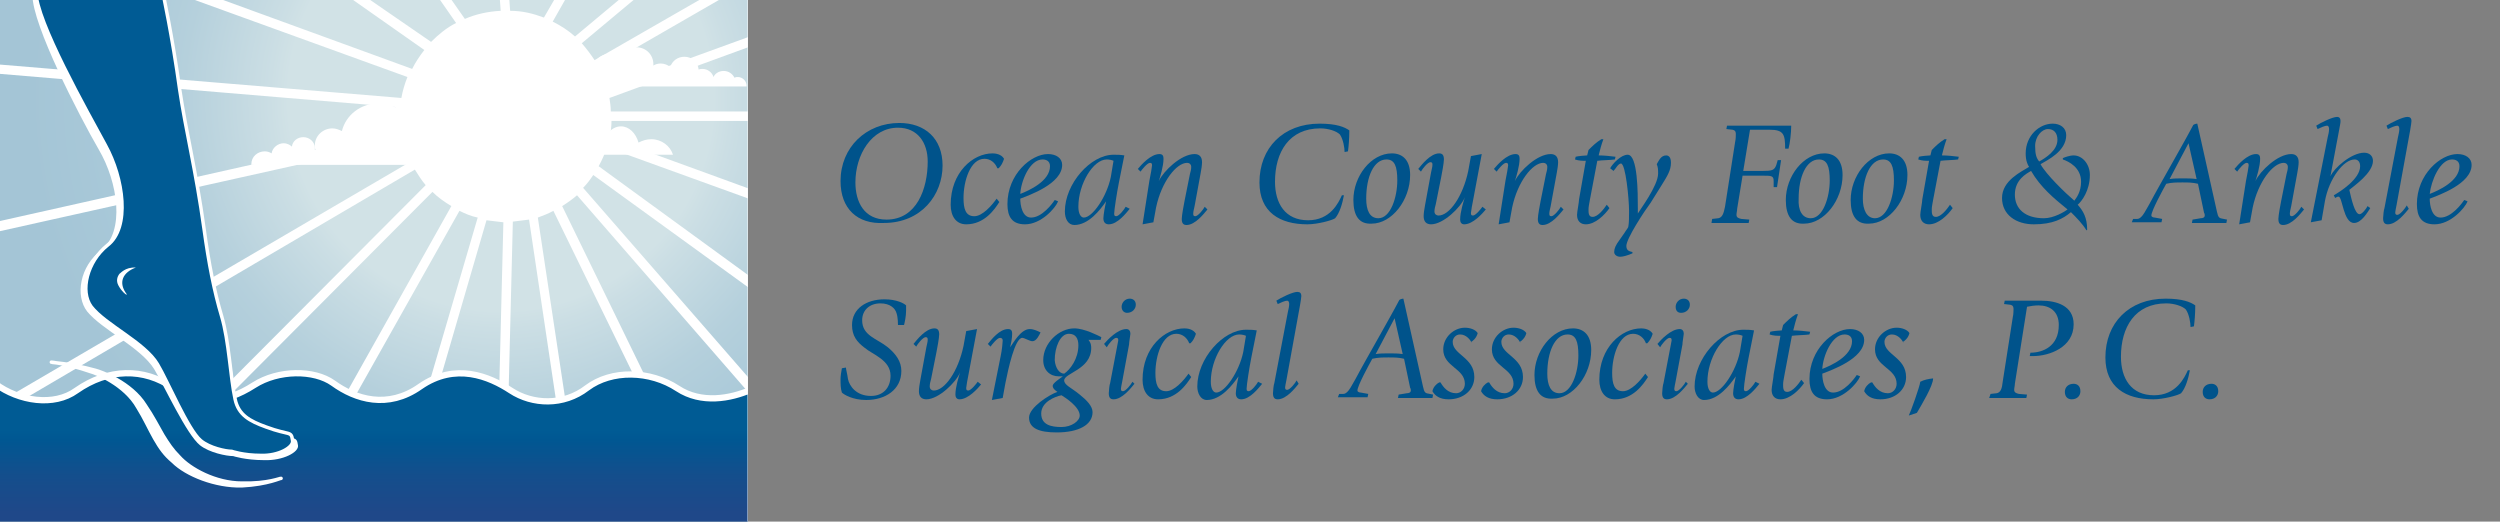 <?xml version="1.0" encoding="utf-8"?>
<!-- Generator: Adobe Illustrator 24.0.1, SVG Export Plug-In . SVG Version: 6.00 Build 0)  -->
<svg version="1.1" id="Layer_1" xmlns="http://www.w3.org/2000/svg" xmlns:xlink="http://www.w3.org/1999/xlink" x="0px" y="0px"
	 viewBox="0 0 370 77.2" style="enable-background:new 0 0 370 77.2;" xml:space="preserve">
<rect x="0" y="0" width="370" height="77.2" fill="#808080" stroke="none"/>
<style type="text/css">
	.st0{clip-path:url(#SVGID_2_);fill-rule:evenodd;clip-rule:evenodd;fill:url(#SVGID_3_);stroke:#FFFFFF;stroke-width:0.928;}
	.st1{clip-path:url(#SVGID_2_);fill-rule:evenodd;clip-rule:evenodd;fill:#FFFFFF;}
	.st2{clip-path:url(#SVGID_2_);fill-rule:evenodd;clip-rule:evenodd;fill:url(#SVGID_4_);stroke:#FFFFFF;stroke-width:0.928;}
	.st3{clip-path:url(#SVGID_2_);}
	.st4{fill:#FFFFFF;stroke:#FFFFFF;stroke-width:0.516;stroke-linecap:round;stroke-linejoin:round;stroke-miterlimit:2;}
	.st5{clip-path:url(#SVGID_2_);fill:#FFFFFF;}
	.st6{clip-path:url(#SVGID_2_);fill:#005B94;stroke:#FFFFFF;stroke-width:0.516;}
	.st7{fill:#00538B;}
</style>
<g>
	<g>
		<defs>
			<rect id="SVGID_1_" x="-0.1" y="-0.2" width="110.8" height="77.4"/>
		</defs>
		<clipPath id="SVGID_2_">
			<use xlink:href="#SVGID_1_"  style="overflow:visible;"/>
		</clipPath>
		<radialGradient id="SVGID_3_" cx="74.14" cy="14.521" r="70.205" gradientUnits="userSpaceOnUse">
			<stop  offset="0.448" style="stop-color:#D1E2E6"/>
			<stop  offset="0.487" style="stop-color:#CBDEE4"/>
			<stop  offset="0.669" style="stop-color:#B5D0DC"/>
			<stop  offset="0.843" style="stop-color:#A8C8D8"/>
			<stop  offset="1" style="stop-color:#A4C5D6"/>
		</radialGradient>
		<rect x="-0.7" y="-0.7" class="st0" width="111.8" height="78.7"/>
		<path class="st1" d="M61.6,24.4c1.2-0.9-0.1-2.3-0.1-3.9c0-2.9-2.5-5.2-5.5-5.2c-2.6,0-4.8,1.7-5.4,4.1c-0.4-0.2-0.9-0.4-1.4-0.4
			c-1.4,0-2.6,1.1-2.6,2.5c0,0.2,0,0.5,0.1,0.7c0,0-0.1,0-0.1,0c0-0.1,0-0.2,0-0.3c0-0.9-0.8-1.6-1.7-1.6c-0.9,0-1.6,0.6-1.7,1.4
			c-0.3-0.3-0.8-0.5-1.2-0.5c-0.9,0-1.7,0.7-1.8,1.5c-0.3-0.2-0.7-0.3-1-0.3c-1.1,0-2,0.8-2,1.9c0,0,0,0,0,0.1H61.6z"/>
		<path class="st1" d="M99.6,22.9c-0.4-1.3-1.7-2.3-3.2-2.3c-0.7,0-1.3,0.2-1.9,0.5c-0.4-1.4-1.4-2.4-2.6-2.4
			c-1.5,0-2.8,1.6-2.8,3.6c0,0.2,0,0.4,0,0.6H99.6z"/>
		<path class="st1" d="M87.1,12.8h23.4c0,0,0-0.1,0-0.1c0-0.7-0.6-1.3-1.3-1.3c-0.2,0-0.3,0-0.5,0.1c-0.3-0.6-0.9-1-1.6-1
			c-0.7,0-1.3,0.4-1.5,0.9c-0.2-0.7-0.9-1.2-1.6-1.2c-0.2,0-0.4,0-0.6,0.1c-0.1-1.1-1-1.9-2.1-1.9c-1,0-1.8,0.6-2.1,1.5
			c-0.4-0.3-0.9-0.5-1.4-0.5c-0.4,0-0.8,0.1-1.1,0.3c0-0.1,0-0.1,0-0.2c0-1.4-1.1-2.5-2.5-2.5c-1.1,0-2.1,0.7-2.4,1.7
			c-0.4-0.4-1-0.7-1.7-0.7c-1.3,0-2.4,1.1-2.4,2.5c0,0.5,0.2,1.1,0.4,1.5C87.7,12.3,87.3,12.5,87.1,12.8z"/>
		<path class="st1" d="M110.7,17.9v-1.4l-20.3,0c0-0.7-0.1-1.3-0.2-2L110.7,7V5.5l-20.9,7.6c-0.3-1-0.7-2-1.1-2.9l19.6-11.3h-2.9
			L88,8.9c-0.6-0.9-1.2-1.7-1.9-2.5l9.1-7.6h-2.2l-7.9,6.6c-1-0.9-2.1-1.6-3.3-2.2l2.5-4.4h-1.6l-2.2,3.8c-1.6-0.6-3.2-1-5-1
			l-0.2-2.8h-1.4l0.2,2.8c-1.9,0.1-3.7,0.5-5.3,1.2l-2.8-4h-1.7l3.2,4.6c-1.4,0.7-2.6,1.7-3.7,2.8L53.2-1.1h-2.5l12.1,8.5
			c-0.7,0.9-1.3,1.8-1.8,2.8L30-1.1h-4.2l34.5,12.5c-0.4,1-0.7,2-0.9,3.1L-0.7,9.5l0.3,1.4l59.7,5c0,0.4-0.1,0.9-0.1,1.3
			c0,0.7,0.1,1.5,0.2,2.2L-0.4,32.8v1.5l60.1-13.4c0.2,1.1,0.6,2.1,1.1,3L0.6,59.1v1.7l60.8-35.7c0.5,0.8,1,1.6,1.6,2.3l-30.9,31
			l1,1l30.9-31c0.8,0.8,1.8,1.5,2.8,2.1l-17.4,31l1.1,0.8L68,31.2c0.8,0.4,1.7,0.8,2.7,1l-9.2,31.4l1.3,0.6L72,32.6
			c0.8,0.1,1.6,0.2,2.5,0.3l-0.8,31.9l1.4,0.2l0.8-32.2c0.8-0.1,1.6-0.2,2.4-0.3L83,64l1.4,0l-4.8-31.8c0.8-0.3,1.6-0.6,2.3-1l21,43
			l1.3-0.6l-21-43.1c0.8-0.5,1.5-1,2.2-1.6L110.7,58v-2.2L86.3,27.8c0.6-0.6,1.1-1.3,1.5-1.9l22.9,16.6v-1.8L88.6,24.6
			c0.5-0.9,0.9-1.8,1.2-2.8l21,7.6v-1.5l-20.6-7.5c0.2-0.8,0.3-1.7,0.3-2.5L110.7,17.9z"/>
		<linearGradient id="SVGID_4_" gradientUnits="userSpaceOnUse" x1="55.239" y1="63.669" x2="55.239" y2="81.673">
			<stop  offset="0" style="stop-color:#005B94"/>
			<stop  offset="8.191222e-02" style="stop-color:#005792"/>
			<stop  offset="0.376" style="stop-color:#144E8C"/>
			<stop  offset="0.679" style="stop-color:#1F4889"/>
			<stop  offset="1" style="stop-color:#214688"/>
		</linearGradient>
		<path class="st2" d="M100.3,57.5c-4.1-2.7-9.8-2.8-13.4-0.1c-3.5,2.7-8.1,2.5-11.3,0.4c-3.2-2.1-8.2-4.2-13.4-0.6
			c-4.8,3.4-9.6,1.9-12.9-0.5c-2.8-2-8.1-2-11.7,0.3c-4.5,2.9-8.5,2.9-12,0.4c-4.3-3-9.6-2.9-14.3,0.4c-3.3,2.4-8.5,1.6-12-1V78
			h111.8V57.7C108.1,59,103.8,59.8,100.3,57.5z"/>
		<g class="st3">
			<g>
				<path class="st4" d="M41.6,70.8c0-0.1-1.9,0.8-5.8,0.7c-3.9,0-7.7-2.1-9.3-3.9c-1-1-1.6-1.9-2.4-3.2c-0.7-1.2-1.5-2.8-2.6-4.4
					c-2.1-3.4-6.6-5-7.4-5.2c-4-1.1-6.4-1.1-6.5-1.2c-0.1,0,2,0.1,5.8,1.4c0.8,0.2,5.1,1.9,7,5.3c1,1.6,1.7,3.2,2.5,4.6
					c0.8,1.4,1.5,2.4,2.7,3.4c2,2,6.3,3.7,10.2,3.6C39.7,71.7,41.6,70.7,41.6,70.8z"/>
			</g>
		</g>
		<path class="st5" d="M4.8-0.7c0,4.4,6.9,17.8,9.8,22.8C17.5,27,18.5,34.3,15,37c-3.2,2.4-3.9,6.8-2.1,9.1c2.2,2.7,7.9,5.3,9.9,8.5
			c1.5,2.5,4.8,9.7,6.8,11.3c1.4,1.1,3.9,1.6,4.9,1.6c0,0,1.8,0.6,4.6,0.6c2.8,0.1,5.2-1.2,5-2.2c-0.2-1.5-0.5-0.7-4.1-2
			c-2.7-0.9-4.4-1.8-4.9-4.1c-0.7-3.2-1-8.6-2.1-12.3c-1.1-3.7-2.6-7.8-3.3-12.9c-1.2-8.7-2.9-14.5-3.8-20.6
			c-1.2-8-2.1-14.5-2.1-14.5L4.8-0.7z"/>
		<path class="st6" d="M5.3-1.3c0,4.4,7.6,17.8,10.3,22.8c2.7,4.9,3.7,12.2,0.3,14.8c-3,2.4-4.1,6.8-2.4,9.1
			c2.1,2.7,7.9,5.3,9.8,8.5c1.5,2.5,4.5,9.7,6.4,11.3c1.3,1.1,3.7,1.6,4.6,1.6c0,0,1.7,0.6,4.3,0.6c2.6,0.1,4.9-1.2,4.7-2.2
			c-0.2-1.5-0.4-0.7-3.9-2c-2.5-0.9-4.1-1.8-4.6-4.1c-0.7-3.2-0.9-8.6-2-12.3c-1.1-3.7-1.9-7.8-2.6-12.9c-1.2-8.7-2.7-14.5-3.6-20.6
			c-1.1-8-2.5-14.4-2.5-14.4L5.3-1.3z"/>
		<path class="st5" d="M20.1,39.6c-1.9,0.7-2.7,2.2-1.3,4c-0.2,0-0.3-0.1-0.5-0.3c-0.3-0.3-0.6-0.7-0.8-1.1
			c-0.3-0.6-0.2-1.2,0.2-1.7C17.8,40.5,18.5,39.5,20.1,39.6z"/>
		<rect x="-4" y="-4.5" class="st5" width="115.7" height="4.2"/>
		<rect x="58.5" y="15.6" class="st5" width="1.3" height="1.3"/>
		<rect x="88.6" y="11.7" class="st5" width="2.4" height="1.6"/>
		<rect x="91.5" y="8" class="st5" width="1" height="1.6"/>
	</g>
	<g>
		<path class="st7" d="M124.4,26.8c0-5,3.8-8.6,8.7-8.6c3.8,0,6.4,2.3,6.4,6.3c0,4.3-3.1,8.5-8.7,8.5
			C126.9,33.2,124.4,30.9,124.4,26.8z M126.6,27c0,2.9,1.3,5.5,4.6,5.5c4.5,0,6.1-4.6,6.1-8.6c0-2.8-1.5-5-4.4-5
			C129,18.9,126.6,22.9,126.6,27z"/>
		<path class="st7" d="M147.9,29.9c-0.7,1.1-2.2,3.3-4.9,3.3c-1.5,0-2.3-1.2-2.3-2.9c0-4.8,3.3-7.6,6.2-7.6c0.4,0,1.3,0.1,1.7,0.8
			c-0.2,0.6-0.4,1-0.8,1.4h-0.2c-0.3-0.8-1-1.4-1.9-1.4c-2.1,0-3.1,3.3-3.1,5.8c0,1.6,0.3,2.7,1.6,2.7c1.2,0,2.6-1.6,3.3-2.6
			L147.9,29.9z"/>
		<path class="st7" d="M156.6,29.8c-0.4,1-2.5,3.4-4.9,3.4c-1.9,0-2.6-1.1-2.6-3c0-4.4,3.5-7.4,6-7.4c1.2,0,2.1,0.6,2.1,1.6
			c0,2.8-4.9,4.5-6.2,5c0,1,0.3,2.8,1.6,2.8c1.6,0,3.1-2,3.5-2.6L156.6,29.8z M151,28.7c1.3-0.5,4.4-1.9,4.4-4.1c0-0.8-0.6-1-1.1-1
			C152.4,23.6,151.1,26.8,151,28.7z"/>
		<path class="st7" d="M167.2,30.9c-0.5,0.6-1.8,2.3-3.1,2.3c-0.5,0-0.8-0.3-0.8-0.9c0-0.5,0.3-2.1,0.4-2.5l0,0
			c-0.9,1.3-2.6,3.5-4.7,3.5c-0.9,0-1.4-0.9-1.4-2c0-4.1,3.8-8.4,7.2-8.4c0.6,0,1,0,1.6,0.1l-0.8,4c-0.3,1.5-0.7,4.1-0.7,4.6
			c0,0.2,0,0.4,0.3,0.4c0.4,0,1.2-1,1.4-1.4L167.2,30.9z M164.8,23.8c-0.2-0.1-0.6-0.2-1-0.2c-2,0-4.2,3.6-4.2,7
			c0,1.1,0.4,1.6,0.8,1.6c1.3,0,3.4-3.1,4-6L164.8,23.8z"/>
		<path class="st7" d="M170.1,26.8c0.2-1,0.4-2.1,0.4-2.3c0-0.2,0-0.4-0.3-0.4c-0.4,0-1.2,1-1.4,1.3l-0.4-0.4
			c0.5-0.6,1.9-2.2,3.2-2.2c0.5,0,0.6,0.3,0.6,0.7c0,1.1-0.5,2.7-0.7,3.3l0,0c0.7-1.5,3.3-4,5.3-4c0.7,0,1.1,0.4,1.1,1.2
			c0,0.4-0.1,1.1-0.2,1.6l-0.9,4.9c-0.1,0.5-0.2,0.8-0.2,1.1c0,0.2,0,0.4,0.3,0.4c0.4,0,1.2-1,1.4-1.4l0.4,0.4
			c-0.5,0.6-1.8,2.3-3.1,2.3c-0.5,0-0.7-0.3-0.7-0.9c0-0.5,0.3-2.1,0.4-2.6l0.8-4c0.1-0.4,0.2-0.7,0.2-1.1c0-0.4-0.3-0.6-0.6-0.6
			c-1.6,0-3.8,2.8-4.6,6.6l-0.4,2.2l-1.6,0.3L170.1,26.8z"/>
		<path class="st7" d="M198.9,28.9c-0.2,1.1-0.6,2.6-1.3,3.4c-0.4,0.3-2.6,0.9-4.1,0.9c-4.1,0-7.1-1.8-7.1-6.2
			c0-5.1,3.5-8.7,8.9-8.7c2.5,0,3.7,0.5,4.4,1c0,1.2-0.1,2.4-0.2,3.1l-0.5,0.1c0-0.6-0.2-1.9-0.7-2.6c-0.5-0.5-1.7-0.9-2.9-0.9
			c-4.6,0-6.7,3.5-6.7,7.9c0,3.2,1.5,5.7,4.9,5.7c3.3,0,4.5-2.6,5-3.7L198.9,28.9z"/>
		<path class="st7" d="M200.3,29.6c0-3.5,2.6-6.9,5.7-6.9c1.5,0,2.7,0.9,2.7,3.2c0,3.7-2.7,7.2-5.7,7.2
			C201.2,33.2,200.3,32,200.3,29.6z M204,32.3c1.8,0,2.8-3.1,2.8-5.6c0-2.1-0.4-3.1-1.6-3.1c-1.9,0-3,2.6-3,5.8
			C202.2,31.1,202.7,32.3,204,32.3z"/>
		<path class="st7" d="M219.9,31c-0.5,0.6-1.9,2.2-3.2,2.2c-0.4,0-0.6-0.3-0.6-0.7c0-1.1,0.5-2.7,0.7-3.3l0,0c-0.6,1.5-3.2,4-5,4
			c-0.7,0-1.1-0.4-1.1-1.2c0-0.4,0.1-1.1,0.2-1.6l0.9-4.9c0.1-0.5,0.2-0.8,0.2-1.1c0-0.2,0-0.4-0.3-0.4c-0.4,0-1.2,1-1.4,1.4
			l-0.4-0.4c0.5-0.6,1.8-2.3,3.1-2.3c0.5,0,0.7,0.3,0.7,0.9c0,0.5-0.3,2.1-0.4,2.6l-0.8,4c-0.1,0.4-0.2,0.7-0.2,1.1
			c0,0.4,0.3,0.6,0.6,0.6c1.6,0,3.6-2.8,4.4-6.6l0.4-2.2l1.6-0.3l-1.2,6.4c-0.2,1-0.4,2.1-0.4,2.3c0,0.2,0,0.4,0.3,0.4
			c0.4,0,1.2-1,1.4-1.3L219.9,31z"/>
		<path class="st7" d="M222.8,26.8c0.2-1,0.4-2.1,0.4-2.3c0-0.2,0-0.4-0.3-0.4c-0.4,0-1.2,1-1.4,1.3l-0.4-0.4
			c0.5-0.6,1.9-2.2,3.2-2.2c0.5,0,0.6,0.3,0.6,0.7c0,1.1-0.5,2.7-0.7,3.3l0,0c0.7-1.5,3.3-4,5.3-4c0.7,0,1.1,0.4,1.1,1.2
			c0,0.4-0.1,1.1-0.2,1.6l-0.9,4.9c-0.1,0.5-0.2,0.8-0.2,1.1c0,0.2,0,0.4,0.3,0.4c0.4,0,1.2-1,1.4-1.4l0.4,0.4
			c-0.5,0.6-1.8,2.3-3.1,2.3c-0.5,0-0.7-0.3-0.7-0.9c0-0.5,0.3-2.1,0.4-2.6l0.8-4c0.1-0.4,0.2-0.7,0.2-1.1c0-0.4-0.3-0.6-0.6-0.6
			c-1.6,0-3.8,2.8-4.6,6.6l-0.4,2.2l-1.6,0.3L222.8,26.8z"/>
		<path class="st7" d="M238.2,30.8c-0.7,1-2.1,2.4-3.5,2.4c-0.8,0-1.3-0.5-1.3-1.4c0-0.4,0.3-1.9,0.3-2.3l1-5.7c-0.5,0-1,0-1.6-0.2
			l0.1-0.4c0.3-0.1,1.5-0.2,1.7-0.2l0.2-0.8c0.6-0.6,1.1-1.1,1.9-1.6h0.3c-0.3,0.8-0.5,1.6-0.7,2.4c0.7,0,1.8,0.1,2.5,0.2l-0.1,0.4
			c-0.6,0.1-1.9,0.1-2.6,0.2l-1.1,5.8c-0.1,0.6-0.2,1-0.2,1.4c0,0.5,0,1.1,0.6,1.1c0.8,0,1.7-1.2,2.1-1.8L238.2,30.8z"/>
		<path class="st7" d="M240.7,36.4c0,0.8,0.6,0.8,0.9,0.9l0,0.2c-0.7,0.3-1.4,0.5-1.8,0.5c-0.5,0-0.9-0.3-0.9-0.7
			c0-0.5,0.2-1,0.8-1.8l0.7-1c0.3-0.5,0.6-0.8,0.6-1c0.1-0.6,0.1-1.3,0.1-2.3c0-1.7-0.5-7-1.2-7c-0.4,0-0.8,0.8-1.1,1.1l-0.5-0.4
			c0.4-0.7,1.6-2,2.6-2c1.5,0,1.5,5.7,1.5,7.9v0.8h0c0.2-0.4,3-4.1,3-5.9c0-0.6,0-0.9-0.2-1.4c0.3-0.5,0.6-1.3,1.4-1.3
			c0.7,0,0.7,0.9,0.7,1.1c0,1.1-0.5,1.9-1.5,3.5l-1.5,2.4C243.4,31.2,240.7,35.3,240.7,36.4z"/>
		<path class="st7" d="M253.4,32.4l0.9-0.1c0.6-0.1,0.8-0.7,1-1.7l1.5-9.6c0.1-0.4,0.1-1,0.1-1.1c0-0.3,0-0.6-0.5-0.7l-0.9-0.1
			l0.1-0.5h9.5c0,1.1-0.2,2.7-0.4,3.4h-0.5c0-2.1-0.2-2.8-2.3-2.8h-2.9l-1,6.1h2.8c1.5,0,1.8-0.1,2.1-0.9l0.2-0.7h0.5l-0.6,4h-0.5
			v-0.9c0-0.8-0.3-0.8-1.7-0.8h-2.9l-0.8,4.9c0,0.3-0.1,0.6-0.1,0.9c0,0.4,0.3,0.5,0.7,0.6l1.2,0.1l-0.1,0.5h-5.5L253.4,32.4z"/>
		<path class="st7" d="M264.3,29.6c0-3.5,2.6-6.9,5.7-6.9c1.5,0,2.7,0.9,2.7,3.2c0,3.7-2.7,7.2-5.7,7.2
			C265.2,33.2,264.3,32,264.3,29.6z M268,32.3c1.8,0,2.8-3.1,2.8-5.6c0-2.1-0.4-3.1-1.6-3.1c-1.9,0-3,2.6-3,5.8
			C266.1,31.1,266.7,32.3,268,32.3z"/>
		<path class="st7" d="M273.9,29.6c0-3.5,2.6-6.9,5.7-6.9c1.5,0,2.7,0.9,2.7,3.2c0,3.7-2.7,7.2-5.7,7.2
			C274.8,33.2,273.9,32,273.9,29.6z M277.5,32.3c1.8,0,2.8-3.1,2.8-5.6c0-2.1-0.4-3.1-1.6-3.1c-1.9,0-3,2.6-3,5.8
			C275.7,31.1,276.3,32.3,277.5,32.3z"/>
		<path class="st7" d="M289,30.8c-0.7,1-2.1,2.4-3.5,2.4c-0.8,0-1.3-0.5-1.3-1.4c0-0.4,0.3-1.9,0.3-2.3l1-5.7c-0.5,0-1,0-1.6-0.2
			l0.1-0.4c0.3-0.1,1.5-0.2,1.7-0.2l0.2-0.8c0.6-0.6,1.1-1.1,1.9-1.6h0.3c-0.3,0.8-0.5,1.6-0.7,2.4c0.7,0,1.8,0.1,2.5,0.2l-0.1,0.4
			c-0.6,0.1-1.9,0.1-2.6,0.2l-1.1,5.8c-0.1,0.6-0.2,1-0.2,1.4c0,0.5,0,1.1,0.6,1.1c0.8,0,1.7-1.2,2.1-1.8L289,30.8z"/>
		<path class="st7" d="M308.8,34.1c-0.6-1-1.5-1.9-2.3-2.7c-1.2,1-2.7,1.8-5.5,1.8c-2.6,0-4.7-1.4-4.7-3.9c0-2.6,2.9-3.9,4-4.6
			c-0.2-0.3-0.5-0.9-0.5-2c0-2.6,2-4.4,4-4.4c1.1,0,2,0.6,2,1.7c0,2.4-2.8,3.7-3.8,4.3c0.8,1.5,3.7,4.3,5,5.4c0.3-0.4,1-1.3,1-2.8
			c0-2.1-1.8-3-2.7-3.3v-0.2c0.2-0.1,1-0.4,1.6-0.4c1.3,0,2.4,1.3,2.4,2.9c0,2.3-1.2,3.9-1.8,4.4c0.8,0.9,1.4,1.9,1.4,3.7
			L308.8,34.1z M302.5,32.3c1.5,0,3.1-1,3.5-1.3c-2.1-1.7-4-3.3-5.4-5.7c-0.7,0.4-2.4,1.3-2.4,3.5C298.2,30.9,299.7,32.3,302.5,32.3
			z M301.8,23.9c0.9-0.5,2.7-1.6,2.7-3.2c0-1-0.5-1.6-1.4-1.6c-0.9,0-1.9,1.1-1.9,2.5C301.2,22.9,301.4,23.4,301.8,23.9z"/>
		<path class="st7" d="M315.7,32.4l0.6,0c0.2,0,0.4-0.1,0.6-0.3c0.5-0.4,1.7-2.9,2.8-4.8l1.8-3.2c1-1.8,2.1-3.7,3.1-5.6
			c0.1-0.1,0.4-0.2,0.6-0.2l2.9,13c0.2,0.9,0.3,1,1,1.1l0.5,0.1l-0.1,0.5h-5.1l0.1-0.5l1.2-0.2c0.3,0,0.6-0.1,0.6-0.4
			c0-0.1,0-0.3-0.1-0.4l-0.9-4.3c-0.8-0.2-1.5-0.2-2.3-0.2c-0.8,0-1.6,0-2.4,0.2c-0.5,0.9-2.2,4-2.2,4.7c0,0.2,0.3,0.3,0.5,0.3
			l1.1,0.2l-0.1,0.5h-4.4L315.7,32.4z M321.1,26.5c0.6-0.1,1.3-0.1,2-0.1c0.7,0,1.3,0,2,0.1l-1.2-5.3L321.1,26.5z"/>
		<path class="st7" d="M332.4,26.8c0.2-1,0.4-2.1,0.4-2.3c0-0.2,0-0.4-0.3-0.4c-0.4,0-1.2,1-1.4,1.3l-0.4-0.4
			c0.5-0.6,1.9-2.2,3.2-2.2c0.5,0,0.6,0.3,0.6,0.7c0,1.1-0.5,2.7-0.7,3.3l0,0c0.7-1.5,3.3-4,5.3-4c0.7,0,1.1,0.4,1.1,1.2
			c0,0.4-0.1,1.1-0.2,1.6l-0.9,4.9c-0.1,0.5-0.2,0.8-0.2,1.1c0,0.2,0,0.4,0.3,0.4c0.4,0,1.2-1,1.4-1.4l0.4,0.4
			c-0.5,0.6-1.8,2.3-3.1,2.3c-0.5,0-0.7-0.3-0.7-0.9c0-0.5,0.3-2.1,0.4-2.6l0.8-4c0.1-0.4,0.2-0.7,0.2-1.1c0-0.4-0.3-0.6-0.6-0.6
			c-1.6,0-3.8,2.8-4.6,6.6l-0.4,2.2l-1.6,0.3L332.4,26.8z"/>
		<path class="st7" d="M344.5,20.3c0.1-0.4,0.2-0.8,0.2-1.2c0-0.3-0.1-0.5-0.3-0.5c-0.3,0-1,0.3-1.4,0.5l-0.2-0.5
			c0.6-0.4,2.4-1.3,3.1-1.3c0.3,0,0.5,0.2,0.5,0.6c0,0.3-0.1,0.7-0.2,1.3l-1.3,6.9l0,0c0.5-1.2,3.1-3.5,5-3.5c0.8,0,1.3,0.5,1.3,1.2
			c0,1.8-2.8,3.7-3.5,4.3c0.3,1.3,0.8,3.6,1.5,3.6c0.4,0,1-0.8,1.2-1.2l0.4,0.3c-0.4,0.6-1.3,2.2-2.4,2.2c-1.6,0-1.7-3.9-2.3-3.9
			c-0.2,0-0.3,0.1-0.5,0.2l-0.2-0.4c0.9-0.5,3.9-2.4,3.9-4.3c0-0.6-0.3-1-0.8-1c-1.7,0-3.8,2.9-4.4,6.1l-0.5,2.9l-1.6,0.3
			L344.5,20.3z"/>
		<path class="st7" d="M356.5,30.9c-0.5,0.6-1.8,2.3-3.1,2.3c-0.5,0-0.7-0.3-0.7-0.9c0-0.3,0.1-1.3,0.2-1.5l2-10.5
			c0.1-0.4,0.2-0.9,0.2-1.2c0-0.3-0.1-0.5-0.3-0.5c-0.3,0-1,0.3-1.4,0.5l-0.2-0.5c0.6-0.4,2.4-1.3,3.1-1.3c0.4,0,0.6,0.2,0.6,0.6
			c0,0.2-0.1,0.8-0.2,1.4l-2,11c-0.1,0.5-0.2,1-0.2,1.1c0,0.2,0,0.4,0.3,0.4c0.4,0,1.2-1,1.4-1.4L356.5,30.9z"/>
		<path class="st7" d="M365.2,29.8c-0.4,1-2.5,3.4-4.9,3.4c-1.9,0-2.6-1.1-2.6-3c0-4.4,3.5-7.4,6-7.4c1.2,0,2.1,0.6,2.1,1.6
			c0,2.8-4.9,4.5-6.2,5c0,1,0.3,2.8,1.6,2.8c1.6,0,3.1-2,3.5-2.6L365.2,29.8z M359.6,28.7c1.3-0.5,4.4-1.9,4.4-4.1
			c0-0.8-0.6-1-1.1-1C361.1,23.6,359.8,26.8,359.6,28.7z"/>
		<path class="st7" d="M132.9,48.1c0-0.1,0-1.1-0.2-1.7c-0.2-0.8-1-1.5-2.4-1.5c-1.6,0-2.7,1-2.7,2.5c0,2.3,2.2,2.7,3.8,4
			c1.2,1,2,2.1,2,3.5c0,2.8-2.4,4.3-5.2,4.3c-2,0-3.3-0.8-3.6-1.1c-0.2-0.6-0.2-1.3-0.2-2c0-0.4,0.1-1.1,0.2-1.6l0.6-0.1
			c0,0.3,0.2,0.9,0.3,1.7c0.2,1,1.2,2.5,3.4,2.5c1.8,0,2.9-1.2,2.9-3c0-2.3-2.6-3.1-3.8-4.1c-1.2-0.9-1.9-1.8-1.9-3.4
			c0-2.4,2.1-3.8,4.8-3.8c1.8,0,2.9,0.6,3.2,0.9c0,0.3,0,0.5,0,0.8c0,0.8-0.2,1.7-0.3,2.1L132.9,48.1z"/>
		<path class="st7" d="M145.2,56.9c-0.5,0.6-1.9,2.2-3.2,2.2c-0.4,0-0.6-0.3-0.6-0.7c0-1.1,0.5-2.7,0.7-3.3l0,0c-0.6,1.5-3.2,4-5,4
			c-0.7,0-1.1-0.4-1.1-1.2c0-0.4,0.1-1.1,0.2-1.6l0.9-4.9c0.1-0.5,0.2-0.8,0.2-1.1c0-0.2,0-0.4-0.3-0.4c-0.4,0-1.2,1-1.4,1.4
			l-0.4-0.4c0.5-0.6,1.8-2.3,3.1-2.3c0.5,0,0.7,0.3,0.7,0.9c0,0.5-0.3,2.1-0.4,2.6l-0.8,4c-0.1,0.4-0.2,0.7-0.2,1.1
			c0,0.4,0.3,0.6,0.6,0.6c1.6,0,3.6-2.8,4.4-6.6l0.4-2.2l1.6-0.3l-1.2,6.4c-0.2,1-0.4,2.1-0.4,2.3c0,0.2,0,0.4,0.3,0.4
			c0.4,0,1.2-1,1.4-1.3L145.2,56.9z"/>
		<path class="st7" d="M148.1,52.7c0.2-0.9,0.3-2.1,0.3-2.3c0-0.2-0.1-0.4-0.4-0.4c-0.4,0-1.2,1-1.4,1.3l-0.4-0.4
			c0.5-0.6,1.7-2.2,3-2.2c0.5,0,0.6,0.3,0.6,0.7c0,0.7-0.2,1.6-0.3,2l0,0c0.5-0.7,1.6-2.7,2.9-2.7c0.6,0,1.2,0.3,1.6,0.5
			c-0.2,0.4-0.6,1.3-1.2,1.3c-0.4,0-1.2-0.5-1.5-0.5c-1.1,0-2.1,4.7-2.5,6.7l-0.4,2.2l-1.6,0.3L148.1,52.7z"/>
		<path class="st7" d="M161.1,50.3c0.1,0.2,0.4,0.4,0.4,1.2c0,3.2-4,3.7-4,4.8c0,0.7,1.1,1.1,2.3,2.1c1,0.8,1.9,1.7,1.9,2.6
			c0,1.9-2.1,3-5.3,3c-2.6,0-4.1-0.6-4.1-2.2c0-1.5,3-3.4,4.2-3.8c-0.3-0.2-0.7-0.5-0.7-0.9c0-0.4,1.1-1.1,1.5-1.4v0
			c-0.1,0-0.3,0-0.6,0c-1.3,0-2.3-0.9-2.3-2.4c0-2.5,2.3-4.7,4.6-4.7c1.5,0,3.6,1.1,4,1.3l-0.1,0.4H161.1z M157.1,63.2
			c1.5,0,2.7-0.9,2.7-1.7c0-1.3-2.2-2.7-2.7-3c-1,0.2-3,1-3,2.7C154.1,62.9,155.6,63.2,157.1,63.2z M157.5,55.3
			c0.9-0.6,2.1-2.2,2.1-4.2c0-1-0.4-1.7-1.4-1.7c-1.3,0-2.1,2-2.1,3.9C156.2,54.5,156.8,55.3,157.5,55.3z"/>
		<path class="st7" d="M167.9,56.8c-0.5,0.6-1.8,2.3-3.1,2.3c-0.5,0-0.7-0.3-0.7-0.9c0-0.3,0.1-1.3,0.2-1.5l1.2-6.3
			c0-0.2,0-0.4-0.3-0.4c-0.4,0-1.2,1-1.4,1.4l-0.4-0.5c0.5-0.6,2-2.2,3.3-2.2c0.4,0,0.6,0.3,0.6,0.7c0,0.2-0.2,1.2-0.2,1.6l-1,5.4
			c-0.1,0.5-0.2,1-0.2,1.1c0,0.2,0,0.4,0.3,0.4c0.4,0,1.2-1,1.4-1.4L167.9,56.8z M166,45.4c0-0.6,0.5-1.2,1.2-1.2
			c0.5,0,0.9,0.3,0.9,0.9c0,0.6-0.5,1.2-1.3,1.2C166.4,46.3,166,46,166,45.4z"/>
		<path class="st7" d="M176.3,55.8c-0.7,1.1-2.2,3.3-4.9,3.3c-1.5,0-2.3-1.2-2.3-2.9c0-4.8,3.3-7.6,6.2-7.6c0.4,0,1.3,0.1,1.7,0.8
			c-0.2,0.6-0.4,1-0.8,1.4H176c-0.3-0.8-1-1.4-1.9-1.4c-2.1,0-3.1,3.3-3.1,5.8c0,1.6,0.3,2.7,1.6,2.7c1.2,0,2.6-1.6,3.3-2.6
			L176.3,55.8z"/>
		<path class="st7" d="M186.8,56.8c-0.5,0.6-1.8,2.3-3.1,2.3c-0.5,0-0.8-0.3-0.8-0.9c0-0.5,0.3-2.1,0.4-2.5l0,0
			c-0.9,1.3-2.6,3.5-4.7,3.5c-0.9,0-1.4-1-1.4-2c0-4.1,3.8-8.4,7.2-8.4c0.6,0,1,0,1.6,0.1l-0.8,4c-0.3,1.5-0.7,4.1-0.7,4.6
			c0,0.2,0,0.4,0.3,0.4c0.4,0,1.2-1,1.4-1.4L186.8,56.8z M184.4,49.7c-0.2-0.1-0.6-0.2-1-0.2c-2,0-4.2,3.6-4.2,7
			c0,1.1,0.4,1.6,0.8,1.6c1.3,0,3.4-3.1,4-6L184.4,49.7z"/>
		<path class="st7" d="M192.2,56.8c-0.5,0.6-1.8,2.3-3.1,2.3c-0.5,0-0.7-0.3-0.7-0.9c0-0.3,0.1-1.3,0.2-1.5l2-10.5
			c0.1-0.4,0.2-0.9,0.2-1.2c0-0.3-0.1-0.5-0.3-0.5c-0.3,0-1,0.3-1.4,0.5l-0.2-0.5c0.6-0.4,2.4-1.3,3.1-1.3c0.4,0,0.6,0.2,0.6,0.6
			c0,0.2-0.1,0.8-0.2,1.4l-2,11c-0.1,0.5-0.2,1-0.2,1.1c0,0.2,0,0.4,0.3,0.4c0.4,0,1.2-1,1.4-1.4L192.2,56.8z"/>
		<path class="st7" d="M198.2,58.3l0.6,0c0.2,0,0.4-0.1,0.6-0.3c0.5-0.4,1.7-2.9,2.8-4.8l1.8-3.2c1-1.8,2.1-3.7,3.1-5.6
			c0.1-0.1,0.4-0.2,0.6-0.2l2.9,13c0.2,0.9,0.3,1,1,1.1l0.5,0.1l-0.1,0.5h-5.1l0.1-0.5l1.2-0.2c0.3,0,0.6-0.1,0.6-0.4
			c0-0.1,0-0.3-0.1-0.4l-0.9-4.3c-0.8-0.2-1.5-0.2-2.3-0.2c-0.8,0-1.6,0-2.4,0.2c-0.5,0.9-2.2,4-2.2,4.7c0,0.2,0.3,0.3,0.5,0.3
			l1.1,0.2l-0.1,0.5h-4.4L198.2,58.3z M203.6,52.4c0.6-0.1,1.3-0.1,2-0.1c0.7,0,1.3,0,2,0.1l-1.2-5.3L203.6,52.4z"/>
		<path class="st7" d="M217.8,50.7c-0.2-0.4-0.8-1.2-1.7-1.2c-0.7,0-1.1,0.6-1.1,1.1c0,1.9,3.2,2.3,3.2,5.2c0,1.9-1.6,3.3-3.8,3.3
			c-1.3,0-2-0.5-2.4-1.2c0.1-0.6,0.6-1.1,1-1.3h0.2c0.4,0.7,1.1,1.6,2.3,1.6c0.7,0,1.3-0.6,1.3-1.4c0-2.3-3.2-2.5-3.2-5.1
			c0-1.8,1.6-3.2,3.2-3.2c0.8,0,1.6,0.3,1.9,0.8c-0.1,0.4-0.3,0.8-0.8,1.2H217.8z"/>
		<path class="st7" d="M225,50.7c-0.2-0.4-0.8-1.2-1.7-1.2c-0.7,0-1.1,0.6-1.1,1.1c0,1.9,3.2,2.3,3.2,5.2c0,1.9-1.6,3.3-3.8,3.3
			c-1.3,0-2-0.5-2.4-1.2c0.1-0.6,0.6-1.1,1-1.3h0.2c0.4,0.7,1.1,1.6,2.3,1.6c0.7,0,1.3-0.6,1.3-1.4c0-2.3-3.2-2.5-3.2-5.1
			c0-1.8,1.6-3.2,3.2-3.2c0.8,0,1.6,0.3,1.9,0.8c-0.1,0.4-0.3,0.8-0.8,1.2H225z"/>
		<path class="st7" d="M227.1,55.5c0-3.5,2.6-6.9,5.7-6.9c1.5,0,2.7,0.9,2.7,3.2c0,3.7-2.7,7.2-5.7,7.2
			C228,59.1,227.1,57.9,227.1,55.5z M230.8,58.2c1.8,0,2.8-3.1,2.8-5.6c0-2.1-0.4-3.1-1.6-3.1c-1.9,0-3,2.6-3,5.8
			C229,57,229.5,58.2,230.8,58.2z"/>
		<path class="st7" d="M243.9,55.8c-0.7,1.1-2.2,3.3-4.9,3.3c-1.5,0-2.3-1.2-2.3-2.9c0-4.8,3.3-7.6,6.2-7.6c0.4,0,1.3,0.1,1.7,0.8
			c-0.2,0.6-0.4,1-0.8,1.4h-0.2c-0.3-0.8-1-1.4-1.9-1.4c-2.1,0-3.1,3.3-3.1,5.8c0,1.6,0.3,2.7,1.6,2.7c1.2,0,2.6-1.6,3.3-2.6
			L243.9,55.8z"/>
		<path class="st7" d="M249.8,56.8c-0.5,0.6-1.8,2.3-3.1,2.3c-0.5,0-0.7-0.3-0.7-0.9c0-0.3,0.1-1.3,0.2-1.5l1.2-6.3
			c0-0.2,0-0.4-0.3-0.4c-0.4,0-1.2,1-1.4,1.4l-0.4-0.5c0.5-0.6,2-2.2,3.3-2.2c0.4,0,0.6,0.3,0.6,0.7c0,0.2-0.2,1.2-0.2,1.6l-1,5.4
			c-0.1,0.5-0.2,1-0.2,1.1c0,0.2,0,0.4,0.3,0.4c0.4,0,1.2-1,1.4-1.4L249.8,56.8z M248,45.4c0-0.6,0.5-1.2,1.2-1.2
			c0.5,0,0.9,0.3,0.9,0.9c0,0.6-0.5,1.2-1.3,1.2C248.3,46.3,248,46,248,45.4z"/>
		<path class="st7" d="M260.4,56.8c-0.5,0.6-1.8,2.3-3.1,2.3c-0.5,0-0.8-0.3-0.8-0.9c0-0.5,0.3-2.1,0.4-2.5l0,0
			c-0.9,1.3-2.6,3.5-4.7,3.5c-0.9,0-1.4-1-1.4-2c0-4.1,3.8-8.4,7.2-8.4c0.6,0,1,0,1.6,0.1l-0.8,4c-0.3,1.5-0.7,4.1-0.7,4.6
			c0,0.2,0,0.4,0.3,0.4c0.4,0,1.2-1,1.4-1.4L260.4,56.8z M257.9,49.7c-0.2-0.1-0.6-0.2-1-0.2c-2,0-4.2,3.6-4.2,7
			c0,1.1,0.4,1.6,0.8,1.6c1.3,0,3.4-3.1,4-6L257.9,49.7z"/>
		<path class="st7" d="M267,56.7c-0.7,1-2.1,2.4-3.5,2.4c-0.8,0-1.3-0.5-1.3-1.4c0-0.4,0.3-1.9,0.3-2.3l1-5.7c-0.5,0-1,0-1.6-0.2
			l0.1-0.4c0.3-0.1,1.5-0.2,1.7-0.2l0.2-0.8c0.6-0.6,1.1-1.1,1.9-1.6h0.3c-0.3,0.8-0.5,1.6-0.7,2.4c0.7,0,1.8,0.1,2.5,0.2l-0.1,0.4
			c-0.6,0.1-1.9,0.1-2.6,0.2l-1.1,5.8c-0.1,0.6-0.2,1-0.2,1.4c0,0.5,0,1.1,0.6,1.1c0.8,0,1.7-1.2,2.1-1.8L267,56.7z"/>
		<path class="st7" d="M275.3,55.7c-0.4,1-2.5,3.4-4.9,3.4c-1.9,0-2.6-1.1-2.6-3c0-4.4,3.5-7.4,6-7.4c1.2,0,2.1,0.6,2.1,1.6
			c0,2.8-4.9,4.5-6.2,5c0,1,0.3,2.8,1.6,2.8c1.6,0,3.1-2,3.5-2.6L275.3,55.7z M269.7,54.6c1.3-0.5,4.4-1.9,4.4-4.1
			c0-0.8-0.6-1-1.1-1C271.1,49.5,269.8,52.7,269.7,54.6z"/>
		<path class="st7" d="M281.7,50.7c-0.2-0.4-0.8-1.2-1.7-1.2c-0.7,0-1.1,0.6-1.1,1.1c0,1.9,3.2,2.3,3.2,5.2c0,1.9-1.6,3.3-3.8,3.3
			c-1.3,0-2-0.5-2.4-1.2c0.1-0.6,0.6-1.1,1-1.3h0.2c0.4,0.7,1.1,1.6,2.3,1.6c0.7,0,1.3-0.6,1.3-1.4c0-2.3-3.2-2.5-3.2-5.1
			c0-1.8,1.6-3.2,3.2-3.2c0.8,0,1.6,0.3,1.9,0.8c-0.1,0.4-0.3,0.8-0.8,1.2H281.7z"/>
		<path class="st7" d="M282.5,61.5c0.3-0.6,1.6-4.2,1.7-5c0.6-0.3,1.1-0.4,1.9-0.5c0,1.1-1.7,3.9-2.4,5.1L282.5,61.5z"/>
		<path class="st7" d="M294.6,58.3l0.9-0.1c0.6-0.1,0.8-0.7,0.9-1.7l1.5-9.6c0.1-0.4,0.1-1,0.1-1.1c0-0.3,0-0.6-0.5-0.7l-0.9-0.1
			l0.1-0.5h5.4c2.2,0,4.8,0.7,4.8,3.5c0,3.4-3.6,4.7-6,4.7h-0.5l0.1-0.5c1.8,0,4.2-0.9,4.2-4.1c0-2-1.3-2.9-3-2.9
			c-0.6,0-1.2,0.1-1.7,0.2l-1.8,11.4c0,0.3-0.1,0.6-0.1,0.9c0,0.4,0.3,0.5,0.7,0.6l1.2,0.1l-0.1,0.5h-5.5L294.6,58.3z"/>
		<path class="st7" d="M305.6,58c0-0.7,0.5-1.2,1.3-1.2c0.5,0,1,0.3,1,1.1c0,0.7-0.5,1.2-1.3,1.2C306.1,59.1,305.6,58.8,305.6,58z"
			/>
		<path class="st7" d="M324.1,54.8c-0.2,1.1-0.6,2.6-1.3,3.4c-0.4,0.3-2.6,0.9-4.1,0.9c-4.1,0-7.1-1.8-7.1-6.2
			c0-5.1,3.5-8.7,8.9-8.7c2.5,0,3.7,0.5,4.4,1c0,1.2-0.1,2.4-0.2,3.1l-0.5,0.1c0-0.6-0.2-1.9-0.7-2.6c-0.5-0.5-1.7-0.9-2.9-0.9
			c-4.6,0-6.7,3.5-6.7,7.9c0,3.2,1.5,5.7,4.9,5.7c3.3,0,4.5-2.6,5-3.7L324.1,54.8z"/>
		<path class="st7" d="M326,58c0-0.7,0.5-1.2,1.3-1.2c0.5,0,1,0.3,1,1.1c0,0.7-0.5,1.2-1.3,1.2C326.5,59.1,326,58.8,326,58z"/>
	</g>
</g>
</svg>
